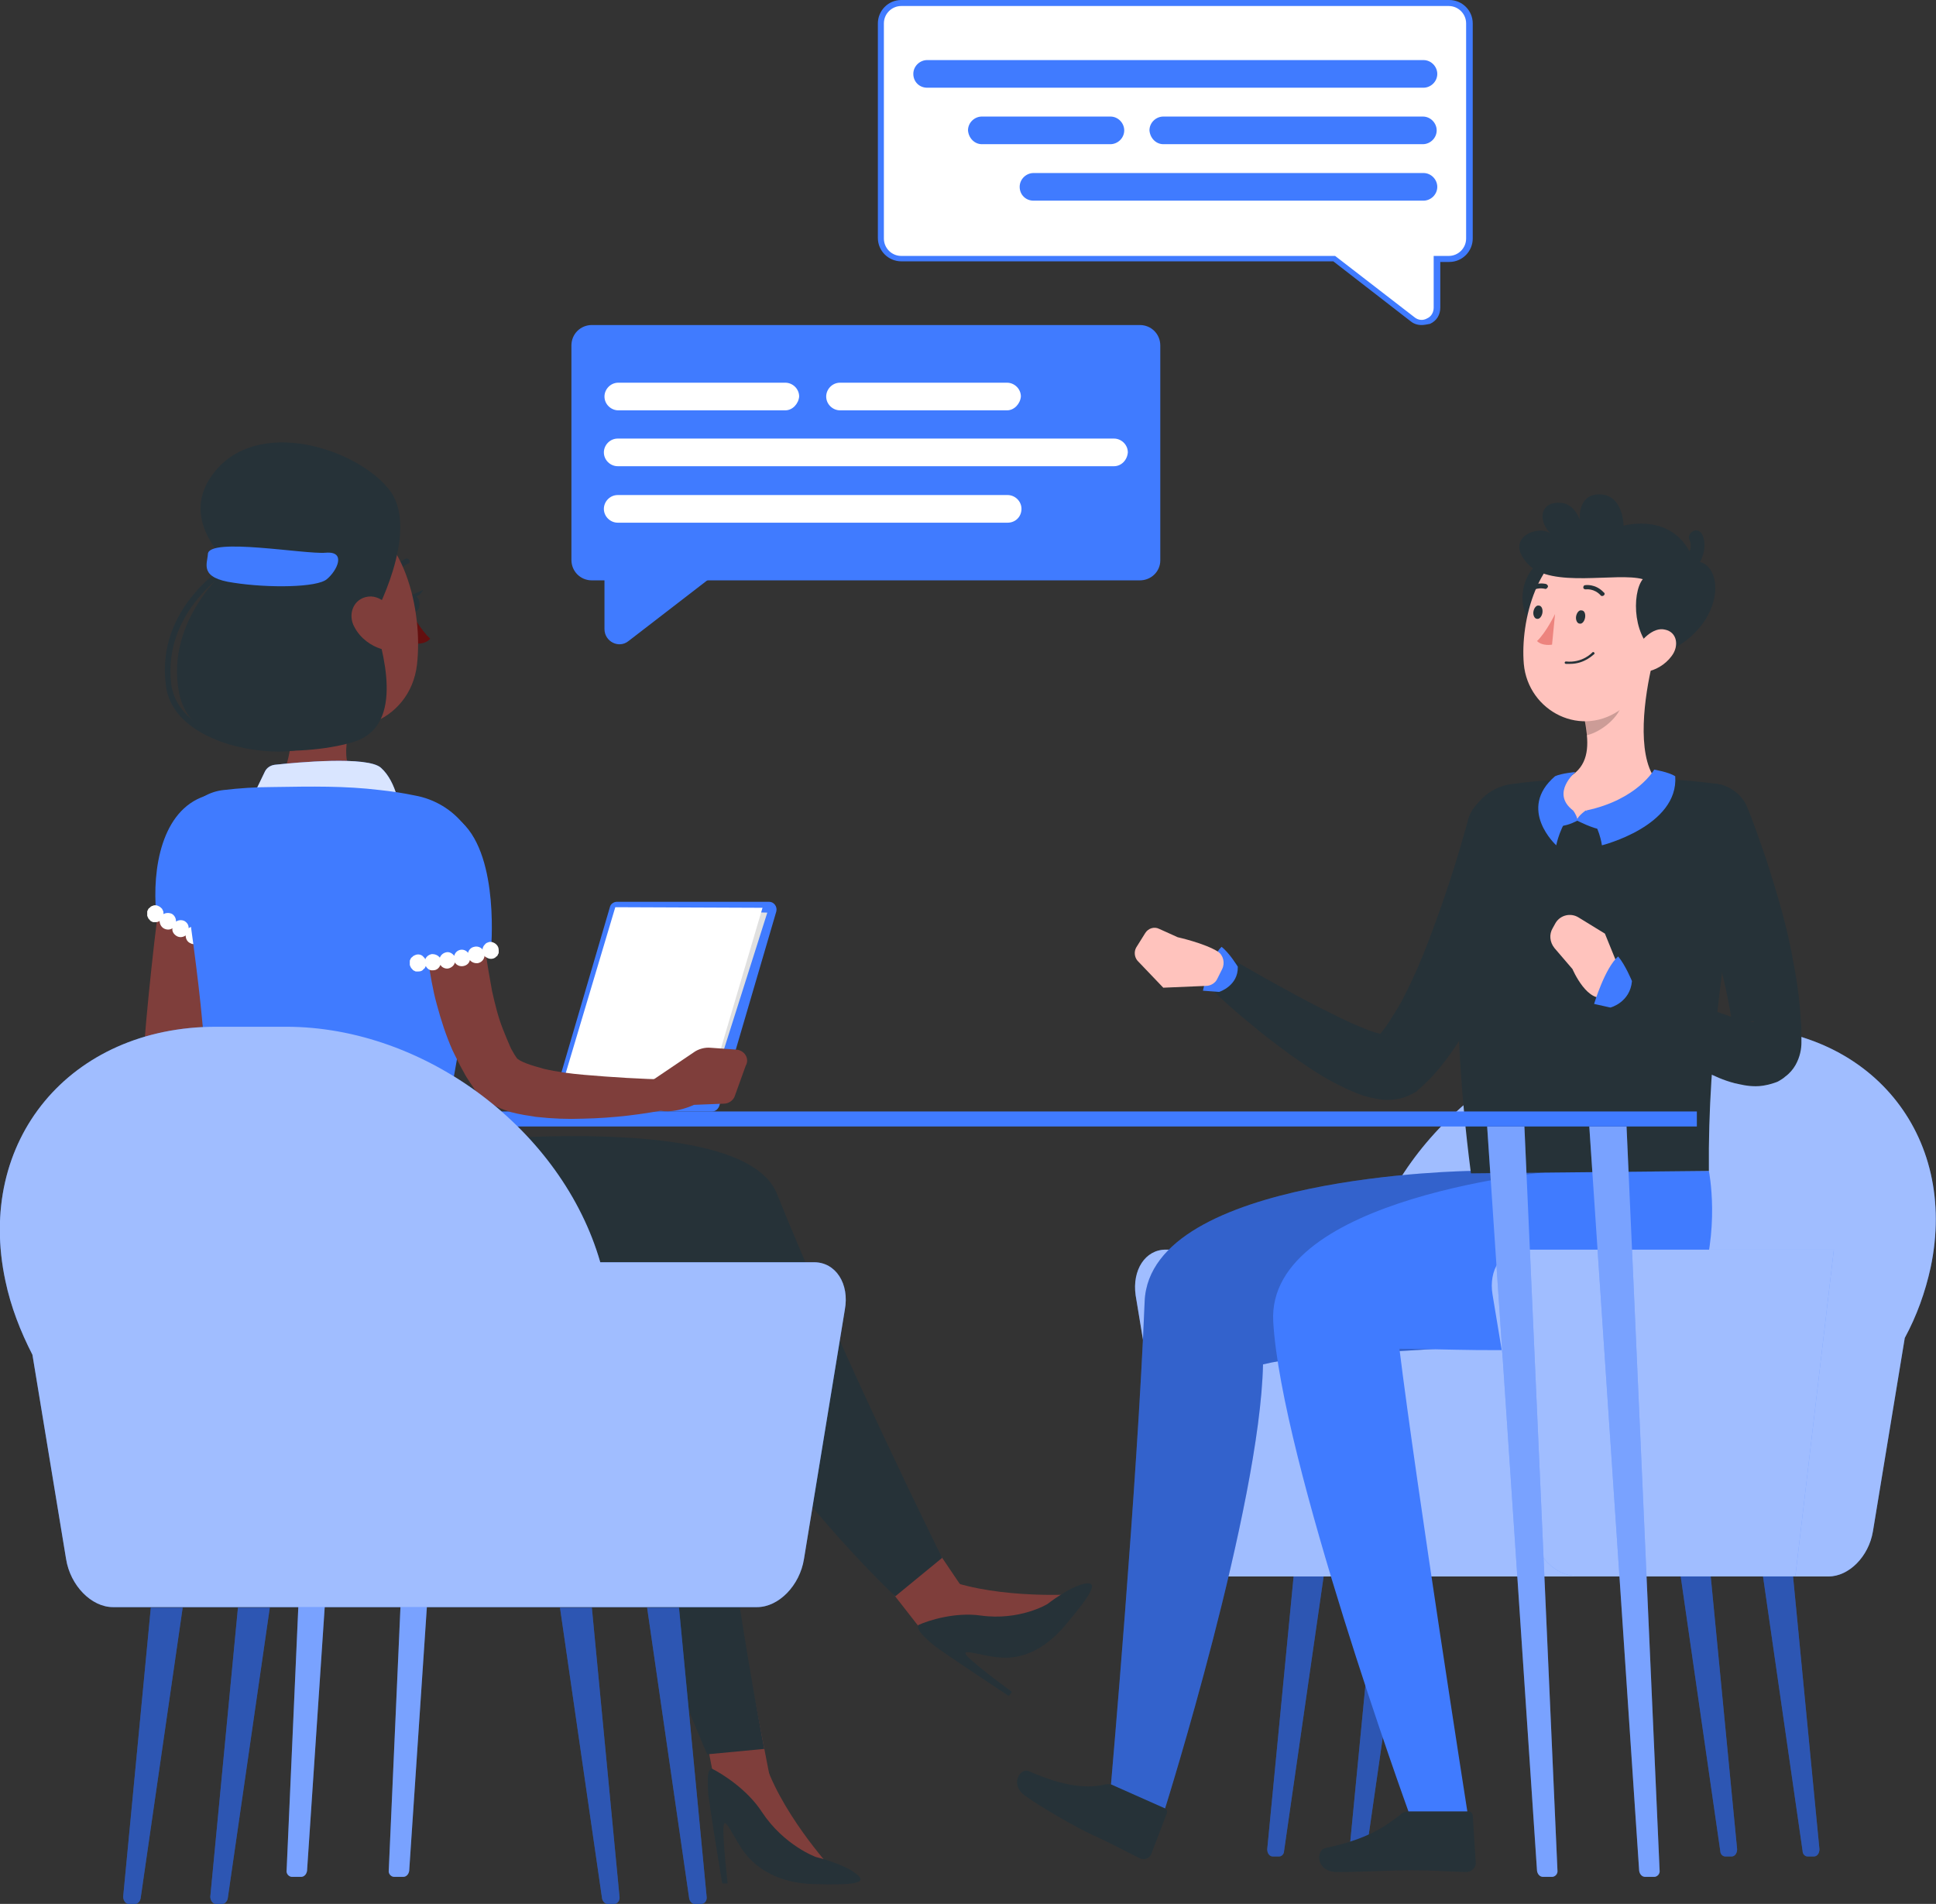 <?xml version="1.0" encoding="utf-8"?>
<!-- Generator: Adobe Illustrator 24.2.0, SVG Export Plug-In . SVG Version: 6.00 Build 0)  -->
<svg version="1.1" xmlns="http://www.w3.org/2000/svg" xmlns:xlink="http://www.w3.org/1999/xlink" x="0px" y="0px"
	 viewBox="0 0 322.2 316.9" style="enable-background:new 0 0 322.2 316.9;" xml:space="preserve">
<rect x="0" y="0" width="322.2" height="316.9" fill="#333333" stroke="none"/>
<style type="text/css">
	.st0{fill:#407BFF;}
	.st1{opacity:0.3;}
	.st2{opacity:0.5;fill:#FFFFFF;}
	.st3{fill:#263238;}
	.st4{opacity:0.2;}
	.st5{fill:#FFC3BD;}
	.st6{fill:#ED847E;}
	.st7{opacity:0.3;fill:#FFFFFF;}
	.st8{fill:#7F3E3B;}
	.st9{fill:#630F0F;}
	.st10{opacity:0.8;fill:#FFFFFF;}
	.st11{fill:#FFFFFF;}
	.st12{fill:#E0E0E0;}

	.agency_woman_foot{
		animation: agency_woman_foot 2s ease infinite;
		transform-origin: 49% 84%;
	}

	.agency_man_foot{
		animation: agency_man_foot 5s ease infinite;
		transform-origin: 57% 95%;
	}

	.agency_woman_head{
		animation: agency_woman_foot 5s ease infinite;
		transform-origin: 15% 44%;
	}

	.agency_man_head{
		animation: agency_man_head 3s ease infinite;
		transform-origin: 82% 33%;
	}

	.agency_man_left_arm{
		animation: agency_man_left_arm 5s ease infinite;
		transform-origin: 79% 44%;
	}

	.agency_man_left_hand{
		animation: agency_man_left_hand 4s ease infinite;
		transform-origin: 62% 51%;
	}

	.agency_man_right_arm{
		animation: agency_man_right_arm 4s ease infinite;
		transform-origin: 87% 43%;
	}

	.agency_woman_right_arm{
		animation: agency_woman_right_arm 5s ease infinite;
		transform-origin: 20% 46%;
	}

	.agency_man_right_hand{
		animation: agency_man_right_hand 4s ease infinite;
		transform-origin: 83% 52%;
	}

	.agency_chat_1{
		animation: agency_chat_1 4s ease infinite;
		transform-origin: 37% 40%;
	}

	.agency_chat_2{
		animation: agency_chat_2 4s ease infinite;
		transform-origin: 65% 29%;
	}

	@keyframes agency_woman_foot{
		0%{
			transform: rotate(0deg)
		}

		50%{
			transform: rotate(12deg)
		}

		100%{
			transform: rotate(0deg)
		}
	}

	@keyframes agency_man_foot{
		0%{
			transform: rotate(0deg)
		}

		50%{
			transform: rotate(-12deg)
		}

		100%{
			transform: rotate(0deg)
		}
	}

	@keyframes agency_chat_1{
		0%{
			transform: scale(0);
		}

		10%{
			transform: scale(1);
		}

		20%,80%{
			transform: scale(0.9);
		}

		90%, 100%{
			transform: scale(0);
		}
	}

		@keyframes agency_chat_2{
		0%,10%{
			transform: scale(0);
		}

		20%{
			transform: scale(1);
		}

		30%,80%{
			transform: scale(0.9);
		}

		90%, 100%{
			transform: scale(0);
		}
	}

	@keyframes agency_man_left_arm{
		0%{
			transform: rotate(0deg)
		}

		50%{
			transform: rotate(12deg)
		}

		100%{
			transform: rotate(0deg)
		}
	}

	@keyframes agency_man_left_hand{
		0%{
			transform: rotate(0deg)
		}

		50%{
			transform: rotate(20deg)
		}

		100%{
			transform: rotate(0deg)
		}
	}

	@keyframes agency_man_right_hand{
		0%{
			transform: rotate(0deg)
		}

		50%{
			transform: rotate(-10deg)
		}

		100%{
			transform: rotate(0deg)
		}
	}

	@keyframes agency_man_right_arm{
		0%{
			transform: rotate(0deg)
		}

		50%{
			transform: rotate(9deg)
		}

		100%{
			transform: rotate(0deg)
		}
	}

	@keyframes agency_woman_right_arm{
		0%{
			transform: rotate(0deg)
		}

		50%{
			transform: rotate(-9deg)
		}

		100%{
			transform: rotate(0deg)
		}
	}

	@keyframes agency_man_head{
		0%{
			transform: rotate(0deg)
		}

		50%{
			transform: rotate(-6deg)
		}

		100%{
			transform: rotate(0deg)
		}
	}
</style>
<g id="Character_2" style="transform:translate3d(0, 1.5%, 0)">
	<g>
		<g>
			<g>
				<g>
					<path class="st0" d="M288.2,309h-1.1c-0.4,0-0.8-0.4-0.8-0.9l-6.6-45.8h5l4.4,45.5C289.1,308.5,288.7,309,288.2,309z"/>
					<path class="st1" d="M288.2,309h-1.1c-0.4,0-0.8-0.4-0.8-0.9l-6.6-45.8h5l4.4,45.5C289.1,308.5,288.7,309,288.2,309z"/>
				</g>
				<g>
					<path class="st0" d="M301.9,309h-1.1c-0.4,0-0.8-0.4-0.8-0.9l-6.6-45.8h5l4.4,45.5C302.8,308.5,302.4,309,301.9,309z"/>
					<path class="st1" d="M301.9,309h-1.1c-0.4,0-0.8-0.4-0.8-0.9l-6.6-45.8h5l4.4,45.5C302.8,308.5,302.4,309,301.9,309z"/>
				</g>
				<g>
					<path class="st0" d="M225.5,309h1.1c0.4,0,0.8-0.4,0.8-0.9l6.6-45.8h-5l-4.4,45.5C224.6,308.5,225,309,225.5,309z"/>
					<path class="st1" d="M225.5,309h1.1c0.4,0,0.8-0.4,0.8-0.9l6.6-45.8h-5l-4.4,45.5C224.6,308.5,225,309,225.5,309z"/>
				</g>
				<g>
					<path class="st0" d="M211.8,309h1.1c0.4,0,0.8-0.4,0.8-0.9l6.6-45.8h-5l-4.4,45.5C210.9,308.5,211.3,309,211.8,309z"/>
					<path class="st1" d="M211.8,309h1.1c0.4,0,0.8-0.4,0.8-0.9l6.6-45.8h-5l-4.4,45.5C210.9,308.5,211.3,309,211.8,309z"/>
				</g>
			</g>
			<g>
				<path class="st0" d="M194,208h33.7c6-20.8,27.5-37.1,49.5-37.1c0,0,0,0,0,0h10.9c23,0,37.9,17.9,33.2,40.1
					c-0.9,4.1-2.3,8-4.3,11.7l-5.3,32.2c-0.7,4.2-4,7.5-7.4,7.5l-101.4,0c-3.4,0-6.7-3.4-7.4-7.5l-6.5-39.3
					C188.4,211.4,190.6,208,194,208z"/>
				<path class="st2" d="M194,208h33.7c6-20.8,27.5-37.1,49.5-37.1c0,0,0,0,0,0h10.9c23,0,37.9,17.9,33.2,40.1
					c-0.9,4.1-2.3,8-4.3,11.7l-5.3,32.2c-0.7,4.2-4,7.5-7.4,7.5l-101.4,0c-3.4,0-6.7-3.4-7.4-7.5l-6.5-39.3
					C188.4,211.4,190.6,208,194,208z"/>
			</g>
		</g>
		<g>
			<g>
				<g>
					<path class="st3 agency_man_foot" d="M185.6,297.2l8.3,3.8c0.3,0.1,0.4,0.5,0.3,0.8l-2.6,6.8c-0.3,0.7-1.2,1.1-1.9,0.7
						c-2.9-1.4-4.2-2.2-7.9-3.9c-2.3-1-8.4-4.5-11.2-6.5c-2.7-2-0.7-4.7,0.6-4.1c6.1,2.7,10,2.9,12.8,2.2
						C184.6,296.9,185.1,297,185.6,297.2z"/>
					<g>
						<path class="st0" d="M244.7,194.9c0,0-53.3,0.7-54.2,21.7c-1.2,30.2-5.6,80.4-5.6,80.4l9,4c0,0,15.8-50.3,16.3-73.9
							c15-3.7,53.6,0,58.1-12.3c3.7-10.1,1.7-19.9,1.7-19.9H244.7z"/>
						<path class="st4" d="M244.7,194.9c0,0-53.3,0.7-54.2,21.7c-1.2,30.2-5.6,80.4-5.6,80.4l9,4c0,0,15.8-50.3,16.3-73.9
							c15-3.7,53.6,0,58.1-12.3c3.7-10.1,1.7-19.9,1.7-19.9H244.7z"/>
					</g>
				</g>
				<g>
					<path class="st3" d="M234.4,301.5h10c0.4,0,0.6,0.3,0.7,0.6l0.5,7.9c0.1,0.8-0.7,1.6-1.6,1.6c-3.5-0.1-5.1-0.3-9.5-0.3
						c-2.7,0-8.2,0.3-11.9,0.3c-3.7,0-3.6-3.7-2-4c7.1-1.5,9.9-3.6,12.4-5.5C233.4,301.7,233.9,301.5,234.4,301.5z"/>
					<path class="st0" d="M259.1,194.9c0,0-48.4,4.1-47.2,25.1c1.3,23,22.5,81.5,22.5,81.5h9.8c0,0-8.4-53.6-11.3-77
						c13.6,0,45.3,2.6,49.8-9.7c3.7-10.1,1.7-19.9,1.7-19.9H259.1z"/>
				</g>
				<g class="agency_man_left_arm">
					<path class="st3" d="M256.1,139.6c-0.5,1.9-0.9,3.7-1.5,5.5c-0.5,1.8-1.1,3.6-1.7,5.4c-1.2,3.6-2.5,7.1-3.9,10.6
						c-1.5,3.5-3.1,7-5.1,10.4c-1,1.7-2.1,3.4-3.4,5.1c-1.3,1.7-2.7,3.3-4.6,4.9l-0.1,0.1c-0.1,0.1-0.2,0.2-0.3,0.2
						c-1.3,0.8-2.5,1.1-3.4,1.2c-0.9,0.1-1.7,0.1-2.3,0c-1.3-0.2-2.2-0.4-3.1-0.7c-1.7-0.6-3.1-1.3-4.5-2c-2.7-1.4-5.1-3.1-7.4-4.7
						c-2.3-1.7-4.6-3.4-6.7-5.2c-2.2-1.8-4.3-3.6-6.3-5.6c-1.2-1.2-1.2-3.1-0.1-4.3c1-1,2.5-1.2,3.7-0.6l0,0c2.4,1.3,4.7,2.7,7.1,4
						c2.4,1.3,4.7,2.6,7.1,3.8c2.4,1.2,4.7,2.4,7,3.3c1.1,0.5,2.3,0.9,3.2,1.1c0.4,0.1,0.9,0.2,1,0.1c0.1,0,0,0-0.2,0
						c-0.2,0-0.7,0.1-1.4,0.5l-0.5,0.4c0.9-0.8,1.8-1.9,2.6-3.2c0.8-1.3,1.7-2.6,2.4-4.1c1.5-2.9,2.9-6.1,4.1-9.3
						c1.2-3.2,2.4-6.5,3.5-9.9c1.1-3.3,2.1-6.8,3-10l0-0.1c0.9-3.3,4.3-5.2,7.5-4.3C254.9,133.2,256.8,136.4,256.1,139.6z"/>
					<path class="st0" d="M206,160.9c0,0-1.4-2.3-2.7-3.3c-2,1.9-3.1,7.3-3.1,7.3l2.7,0.2C202.9,165.1,206.1,164.1,206,160.9z"/>
					<g>
						<path class="st5 agency_man_left_hand" d="M196,156l-3.1-1.4c-0.8-0.4-1.8-0.1-2.3,0.7l-1.5,2.4c-0.4,0.7-0.3,1.6,0.2,2.2l4.3,4.5l7.1-0.3
							c0.8,0,1.6-0.5,1.9-1.2l0.8-1.6c0.5-1,0.2-2.3-0.7-2.9C200.5,157,196,156,196,156z"/>
					</g>
				</g>
				<path class="st3" d="M244.3,137.6c-1.4,9-3.3,28.4,0.5,57.7l39.6-0.4c-0.2-20.3,2.9-39.4,6.1-58c0.5-3.1-1.6-6-4.7-6.4
					c-9.5-1.4-24.9-1.3-34.2,0C247.8,131,244.8,133.9,244.3,137.6z"/>
				<path class="st5" d="M275,110.4l-4.8,4l-6.5,5.4c0.2,0.9,0.3,1.8,0.4,2.6c0.3,3.2-0.4,6.1-4.2,7.5c-1.4,0.6-2.7,1.6-3.2,3.1
					c-0.5,1.7,0.1,3.5,5.4,3.5c7.7,0,11.8-3.4,13.3-5.1c0.4-0.5,0.4-1.2,0.1-1.7C272.3,125.4,273.7,115.8,275,110.4z"/>
				<path class="st0" d="M261.8,134.9c0,0,0.5,0.6,0.7,1.4c0.4-0.7,1.4-1.4,1.4-1.4s2.3,1,2.8,3.2c-1.5-0.1-4.2-1.5-4.2-1.5
					s-1.4,0.8-2.8,0.9C259.9,135.7,261.8,134.9,261.8,134.9z"/>
				<path class="st0" d="M264,134.9c2.2,2.5,2.6,5.8,2.6,5.8s12.8-3.2,12.2-11.5c-1.1-0.7-3.5-1.1-3.5-1.1S272.5,133.1,264,134.9z"
					/>
				<path class="st0" d="M261.8,134.9c-2.2,2.5-2.8,5.8-2.8,5.8s-6.6-6-0.2-11.5c1.1-0.5,3.4-0.7,3.4-0.7S258,132,261.8,134.9z"/>
				<path class="st4" d="M263.6,119.8c0.2,0.9,0.3,1.8,0.4,2.6c2.4-0.5,5.7-3.1,6-5.6c0.1-0.9,0.1-1.8,0.1-2.5L263.6,119.8z"/>
				<g class="agency_man_head">
					<path class="st3" d="M256.6,93.2c-6,4.3-2.7,14.3,2.5,10.5C264.3,99.8,261.5,89.7,256.6,93.2z"/>
					<path class="st5" d="M276.9,102.1c-1.7,7.7-2.3,12.2-6.8,15.7c-6.8,5.3-15.8,0.6-16.5-7.3c-0.6-7.1,2.2-18.5,10.3-20.6
						C271.9,87.7,278.6,94.4,276.9,102.1z"/>
					<path class="st3" d="M273.4,96.4c-4.3-1.2-15.2,1.6-19.1-2.5c-4.2-4.5,1.9-6.6,3.7-5.1c-2.3-2.6-1.4-5.4,1.8-5.1
						c2.3,0.2,3.1,2.8,3.1,2.8s-0.4-4.5,3.6-4.2c3.7,0.3,3.7,5.2,3.7,5.2s8.7-2.5,11.7,5.9c5.5-0.1,5.4,11.5-5.7,15.6
						C271.7,106.7,271.5,98.8,273.4,96.4z"/>
					<path class="st3" d="M280.7,95c-0.5,0-1-0.4-1.1-0.9c-0.1-0.6,0.3-1.2,0.9-1.3c0.1,0,0.4-0.3,0.6-0.8c0.3-0.6,0.4-1.4,0.1-2.1
						c-0.3-0.6,0-1.2,0.6-1.5c0.6-0.3,1.2,0,1.5,0.6c0.7,1.5,0.3,3.1-0.2,4.2c-0.5,1-1.3,1.7-2.2,1.8C280.8,95,280.8,95,280.7,95z"
						/>
					<path class="st5" d="M278.2,109.2c-1.1,1.5-2.8,2.4-4.2,2.6c-2.2,0.4-2.8-1.6-1.9-3.5c0.9-1.7,3-4,5-3.5
						C279.1,105.2,279.5,107.5,278.2,109.2z"/>
					<path class="st3" d="M263.8,102.8c-0.1,0.6-0.5,1.1-0.9,1c-0.4,0-0.7-0.6-0.6-1.2c0.1-0.6,0.5-1.1,0.9-1
						C263.7,101.6,263.9,102.2,263.8,102.8z"/>
					<path class="st3" d="M256.7,102c-0.1,0.6-0.5,1.1-0.9,1c-0.4,0-0.7-0.6-0.6-1.2c0.1-0.6,0.5-1.1,0.9-1
						C256.5,100.8,256.8,101.3,256.7,102z"/>
					<path class="st6" d="M258.8,102.2c0,0-1.5,3.1-3,4.5c0.9,0.9,2.5,0.6,2.5,0.6L258.8,102.2z"/>
					<path class="st3" d="M261.3,110.5c2.5,0,3.9-1.6,4-1.6c0.1-0.1,0.1-0.2,0-0.3c-0.1-0.1-0.2-0.1-0.3,0c0,0-1.6,1.8-4.4,1.5
						c-0.1,0-0.2,0.1-0.2,0.2c0,0.1,0.1,0.2,0.2,0.2C260.8,110.5,261.1,110.5,261.3,110.5z"/>
					<path class="st3" d="M266.7,99.2c0.1,0,0.1,0,0.2-0.1c0.2-0.1,0.2-0.4,0-0.5c-1.4-1.5-3.1-1.2-3.1-1.2c-0.2,0-0.3,0.2-0.3,0.4
						c0,0.2,0.2,0.3,0.4,0.3c0.1,0,1.4-0.2,2.5,1C266.4,99.2,266.6,99.2,266.7,99.2z"/>
					<path class="st3" d="M254.1,98.8c0.1,0,0.2,0,0.3-0.1c1.3-1.1,2.6-0.7,2.7-0.7c0.2,0.1,0.4-0.1,0.5-0.3
						c0.1-0.2-0.1-0.4-0.3-0.5c0,0,0,0,0,0c-0.1,0-1.7-0.5-3.3,0.9c-0.2,0.1-0.2,0.4,0,0.5C254,98.7,254.1,98.7,254.1,98.8z"/>
				</g>
				<g class="agency_man_right_arm">
					<path class="st3" d="M290.8,134.4c1.2,2.9,2.1,5.7,3.1,8.5c0.9,2.8,1.8,5.7,2.6,8.6c0.8,2.9,1.5,5.9,2,8.9c0.6,3,1,6.1,1.2,9.4
						c0.1,0.8,0.1,1.6,0.1,2.5l0,1.3c0,0.9-0.2,2.3-1,3.7c-0.4,0.7-1,1.4-1.7,1.9c-0.3,0.3-0.7,0.5-1,0.7c-0.3,0.2-0.7,0.3-1,0.4
						c-1.2,0.4-2.2,0.5-2.9,0.5c-1.5,0-2.5-0.3-3.5-0.5c-1.9-0.5-3.4-1.2-4.8-1.9c-1.4-0.7-2.8-1.5-4.1-2.2
						c-5.3-3.1-10-6.6-14.7-10.5c-1.3-1.1-1.5-3-0.4-4.3c0.9-1.1,2.4-1.4,3.6-0.8l0.1,0c5.2,2.5,10.4,5,15.5,7.1
						c1.3,0.5,2.6,1,3.8,1.4c1.2,0.4,2.5,0.8,3.4,0.9c0.5,0.1,0.9,0.1,0.8,0c0,0-0.3-0.1-0.8,0.1c-0.1,0-0.3,0.1-0.5,0.2
						c-0.2,0.1-0.3,0.2-0.5,0.4c-0.4,0.3-0.7,0.7-1,1.1c-0.5,0.8-0.5,1.5-0.5,1.6l-0.1-0.9c-0.1-0.6-0.1-1.2-0.2-1.9
						c-0.7-5.1-2.1-10.6-3.7-16c-1.6-5.4-3.4-10.8-5.3-16.1l0-0.1c-1.1-3.2,0.5-6.7,3.7-7.8C286.2,129.8,289.6,131.4,290.8,134.4z"
						/>
					<g>
						<path class="st5 agency_man_right_hand" d="M267.1,155.4l-4.4-2.7c-1.3-0.8-3-0.4-3.8,0.9l-0.5,0.9c-0.6,1-0.5,2.3,0.3,3.3l3,3.5
							c0,0,2.6,6.1,5.7,4.5l2.3-4L267.1,155.4z"/>
					</g>
					<path class="st0" d="M271.6,163.3c0,0-1.1-2.7-2.3-4.1c-2.2,1.9-4,7.9-4,7.9l2.7,0.6C268.1,167.7,271.3,166.8,271.6,163.3z"/>
				</g>
			</g>
		</g>
		<g>
			<path class="st0" d="M305.2,208h-51.9c-3.4,0-5.6,3.4-4.9,7.5l6.5,39.3c0.7,4.2,4,7.5,7.4,7.5l36.5,0L305.2,208z"/>
			<path class="st2" d="M305.2,208h-51.9c-3.4,0-5.6,3.4-4.9,7.5l6.5,39.3c0.7,4.2,4,7.5,7.4,7.5l36.5,0L305.2,208z"/>
		</g>
	</g>
</g>
<g id="Table" style="transform: translate3d(0, 1.3%, 0);">
	<g>
		<g>
			<g>
				<path class="st0" d="M65.6,312.4h1.5c0.5,0,0.9-0.4,1-1l8.3-123.9h-6.2l-5.5,123.8C64.6,311.9,65.1,312.4,65.6,312.4z"/>
				<path class="st7" d="M65.6,312.4h1.5c0.5,0,0.9-0.4,1-1l8.3-123.9h-6.2l-5.5,123.8C64.6,311.9,65.1,312.4,65.6,312.4z"/>
			</g>
			<g>
				<path class="st0" d="M48.6,312.4h1.5c0.5,0,0.9-0.4,1-1l8.3-123.9h-6.2l-5.5,123.8C47.6,311.9,48.1,312.4,48.6,312.4z"/>
				<path class="st7" d="M48.6,312.4h1.5c0.5,0,0.9-0.4,1-1l8.3-123.9h-6.2l-5.5,123.8C47.6,311.9,48.1,312.4,48.6,312.4z"/>
			</g>
			<g>
				<path class="st0" d="M258.3,312.4h-1.5c-0.5,0-0.9-0.4-1-1l-8.3-123.9h6.2l5.5,123.8C259.3,311.9,258.8,312.4,258.3,312.4z"/>
				<path class="st7" d="M258.3,312.4h-1.5c-0.5,0-0.9-0.4-1-1l-8.3-123.9h6.2l5.5,123.8C259.3,311.9,258.8,312.4,258.3,312.4z"/>
			</g>
			<g>
				<path class="st0" d="M275.3,312.4h-1.5c-0.5,0-0.9-0.4-1-1l-8.3-123.9h6.2l5.5,123.8C276.3,311.9,275.8,312.4,275.3,312.4z"/>
				<path class="st7" d="M275.3,312.4h-1.5c-0.5,0-0.9-0.4-1-1l-8.3-123.9h6.2l5.5,123.8C276.3,311.9,275.8,312.4,275.3,312.4z"/>
			</g>
		</g>
		<rect x="41.1" y="185" class="st0" width="241.3" height="2.5"/>
	</g>
</g>
<g id="Character_1">
	<g>
		<g>
			<g>
				<g class="agency_woman_head">
					<path class="st8" d="M47.8,111.1c1,5.8,1.8,16.3-2.4,20c0,0,10,5.3,16.6,14.4c7-5.6,1.1-13.9,1.1-13.9c-6.3-1.7-6-6.4-4.8-10.8
						L47.8,111.1z"/>
					<g id="woman_x5F_head">
						<path class="st3" d="M68,100.5c0.1,0.8,0.6,1.3,1.1,1.3c0.5-0.1,0.8-0.7,0.7-1.5c-0.1-0.8-0.6-1.3-1.1-1.3S67.9,99.7,68,100.5
							z"/>
						<path class="st3" d="M68.6,99l1.8-0.8C70.4,98.3,69.6,99.8,68.6,99z"/>
						<path class="st9" d="M68.3,101.7c0,0,1.7,3.2,3.3,4.6c-0.9,1.1-2.7,0.8-2.7,0.8L68.3,101.7z"/>
						<path class="st3" d="M68.1,93.7c0.1-0.1,0.1-0.3,0-0.5c-0.1-0.2-0.4-0.3-0.6-0.2c-2.3,1.1-2.6,3.2-2.6,3.3
							c0,0.3,0.1,0.5,0.4,0.5c0.2,0,0.5-0.1,0.5-0.4l0,0c0-0.1,0.3-1.7,2.1-2.6C68,93.8,68.1,93.8,68.1,93.7z"/>
						<path class="st8" d="M41.4,100.3c1.7,9.4,2.2,13.4,7.6,17.7c8.1,6.5,19.3,2.3,20.4-7.4c1-8.8-2-22.7-11.7-25.3
							C48.1,82.6,39.7,90.9,41.4,100.3z"/>
						<path class="st3" d="M62.1,102.9c1.6,5.2,5.4,17.7-3,20.5c-6.5,2.2-27,3.9-29.3-8.1c-2.4-12.4,8.6-21.2,8.6-21.2
							s-8.8-7.2-3.1-15c7.2-10.1,24.5-4.4,29.7,2.7C69.9,88.8,62.1,102.9,62.1,102.9z"/>
						<path class="st3" d="M46.3,125.1c-3.3,0-7.5-0.7-10.9-2.2c-4.6-2-7.4-5.1-7.8-8.9C25.9,100.9,38,93.8,38.2,93.7l0.5,0.8
							c-0.1,0.1-11.7,6.9-10.2,19.4c0.6,4.4,4.3,6.9,7.3,8.2c5.9,2.6,13.6,2.5,15.5,1.2l0.6,0.8C50.8,124.7,48.8,125.1,46.3,125.1z"
							/>
						<path class="st0" d="M34.6,92.2c-0.1,1.7-1.5,4,4.3,4.8c5.8,0.9,13.9,0.8,15.5-0.6c1.7-1.4,3.3-4.7-0.2-4.4
							C50.8,92.3,34.8,89.4,34.6,92.2z"/>
						<path class="st8" d="M59,104.4c1,1.9,2.8,3.1,4.4,3.6c2.5,0.7,3.8-1.5,3.1-3.9c-0.6-2.2-2.7-5.1-5.2-4.8
							C58.8,99.6,57.8,102.3,59,104.4z"/>
					</g>
				</g>
				<path class="st8" d="M37.1,145.5l-2.3,16.8c-0.7,5.6-1.5,11.2-2,16.7c-0.1,0.7-0.1,1.4-0.2,2l-0.1,1c0-0.1,0-0.3,0-0.5
					c0-0.2-0.1-0.3-0.1-0.5c0-0.1-0.1-0.3-0.2-0.4c0-0.1-0.1-0.2-0.1-0.2c-0.2-0.2-0.2-0.2-0.1-0.1c0,0.1,0.2,0.2,0.3,0.3
					c0.3,0.2,0.8,0.5,1.3,0.8c2.1,1,4.7,1.9,7.3,2.7c5.2,1.6,10.8,3,16.2,4.3l-0.6,4.8c-5.8-0.2-11.5-0.7-17.3-1.8
					c-2.9-0.6-5.8-1.2-8.9-2.4c-0.8-0.3-1.6-0.7-2.5-1.2c-0.4-0.3-0.9-0.5-1.4-0.9c-0.5-0.4-1-0.9-1.6-1.7c-0.3-0.4-0.5-0.9-0.8-1.5
					c-0.1-0.3-0.2-0.7-0.2-1c0-0.3-0.1-0.8-0.1-1l0-1.1c0-0.7,0-1.5,0.1-2.2c0.2-5.8,0.8-11.5,1.4-17.2c0.6-5.7,1.3-11.4,2.2-17
					L37.1,145.5z"/>
				<path class="st8" d="M69.7,193.5l-3.7,3.4c-0.9,0.8-2.1,1-3.1,0.5l-4.1-2c0,0-6-0.2-6.9-3.9l1.6-2.9l9.3-1
					c1-0.1,1.9,0.1,2.7,0.6l3.8,2.3C70.5,191.1,70.7,192.6,69.7,193.5z"/>
				<g>
					<path class="st0" d="M66.6,135.1c0,0-0.5-4.9-3.2-7.3c-2.2-2-14-0.9-17.7-0.5c-0.7,0.1-1.3,0.5-1.6,1.1l-2.7,5.6L66.6,135.1z"
						/>
					<path class="st10" d="M66.6,135.1c0,0-0.5-4.9-3.2-7.3c-2.2-2-14-0.9-17.7-0.5c-0.7,0.1-1.3,0.5-1.6,1.1l-2.7,5.6L66.6,135.1z"
						/>
				</g>
				<path class="st0" d="M34.1,132.5c-7.2,2.4-8.8,12.1-8.1,19.6l14.6,9c0,0,3.5-11,3.5-16.9C44,137.9,39,130.9,34.1,132.5z"/>
				<g>
					<path class="st11" d="M36.9,158.9c-0.3,0-0.7-0.1-1-0.4c-0.1-0.1-0.1-0.1-0.2-0.2c0-0.1-0.1-0.2-0.1-0.2c0-0.1-0.1-0.2-0.1-0.3
						c0-0.1,0-0.2,0-0.3c0-0.4,0.1-0.7,0.4-1c0.5-0.5,1.4-0.5,1.9,0c0.3,0.3,0.4,0.6,0.4,1c0,0.1,0,0.2,0,0.3c0,0.1,0,0.2-0.1,0.3
						c0,0.1-0.1,0.2-0.1,0.2c0,0.1-0.1,0.1-0.2,0.2C37.6,158.8,37.3,158.9,36.9,158.9z"/>
					<path class="st11" d="M34.1,158C34.1,158,34.1,158,34.1,158L34.1,158c-0.5-0.2-0.8-0.7-0.9-1.2l0,0c-0.4,0.3-1,0.5-1.5,0.2l0,0
						c-0.5-0.2-0.8-0.7-0.8-1.3l0,0c-0.4,0.3-1,0.4-1.5,0.1l0,0c-0.5-0.3-0.8-0.8-0.7-1.3l0,0c-0.4,0.3-1,0.3-1.5,0l0,0l0,0l0,0
						c-0.6-0.4-0.8-1.2-0.5-1.9l0,0c0.4-0.6,1.2-0.8,1.9-0.5l0,0c0.5,0.3,0.7,0.8,0.7,1.3l0,0c0.4-0.3,1-0.3,1.4-0.1l0,0
						c0.5,0.3,0.7,0.7,0.7,1.2l0,0c0.4-0.3,0.9-0.4,1.4-0.2l0,0c0.5,0.2,0.8,0.7,0.8,1.2l0,0c0.4-0.3,0.9-0.4,1.4-0.3l0,0
						c0.7,0.3,1,1.1,0.8,1.8l0,0c-0.2,0.5-0.7,0.9-1.3,0.9l0,0C34.4,158.1,34.3,158.1,34.1,158z"/>
					<path class="st11" d="M25.9,153.5c-0.1,0-0.2,0-0.3,0c-0.1,0-0.2,0-0.3-0.1c-0.1,0-0.2-0.1-0.2-0.1c-0.1,0-0.1-0.1-0.2-0.2
						c-0.1-0.1-0.1-0.1-0.2-0.2c0-0.1-0.1-0.2-0.1-0.2c0-0.1-0.1-0.2-0.1-0.3c0-0.1,0-0.2,0-0.3c0-0.1,0-0.2,0-0.3
						c0-0.1,0-0.2,0.1-0.3c0-0.1,0.1-0.2,0.1-0.2c0-0.1,0.1-0.1,0.2-0.2c0.1-0.1,0.1-0.1,0.2-0.2c0.1,0,0.1-0.1,0.2-0.1
						c0.1,0,0.2-0.1,0.3-0.1c0.4-0.1,0.9,0.1,1.2,0.4c0.1,0.1,0.1,0.1,0.2,0.2c0,0.1,0.1,0.2,0.1,0.2c0,0.1,0.1,0.2,0.1,0.3
						c0,0.1,0,0.2,0,0.3c0,0.1,0,0.2,0,0.3c0,0.1,0,0.2-0.1,0.3c0,0.1-0.1,0.2-0.1,0.2c0,0.1-0.1,0.1-0.2,0.2
						C26.6,153.3,26.3,153.5,25.9,153.5z"/>
				</g>
				<path class="st0" d="M80.1,146.6c-0.6,8.3-2.5,22.3-7,45.9l-39.1-1.2c1-14.4-0.5-25.2-4.1-50.5c-0.6-4.6,2.7-8.8,7.3-9.3
					c2.5-0.3,5.4-0.5,8.2-0.5c6.6-0.1,12-0.2,17.8,0.5c1.9,0.2,3.9,0.5,5.8,0.9C75.8,133.6,80.6,139.7,80.1,146.6z"/>
				<polygon class="st8" points="120,302.1 129.3,301.9 124.8,278.7 115.5,278.9 				"/>
				<path class="st8" d="M126.9,292c2.5,9.2,11.5,19,11.5,19l-12.9-3.3l-5.6-8l1-2.1L126.9,292z"/>
				<path class="st3" d="M117.8,296.3c0,1,0,2.2,0.2,3.2c0.5,3.8,2.2,14,2.2,14l0.9,0c0,0-0.8-6.8-0.7-9.3c0.1-2.5,1.7,1.9,3.7,4.4
					c2,2.5,5.5,4.8,11.2,5c6.7,0.2,9.3-0.1,7.2-1.7c-2.1-1.7-6.7-2.8-6.7-2.8s-5.3-1.9-9-7.5c-2.4-3.7-6.5-6.3-8.3-7.2
					C117.9,294.4,117.8,295.5,117.8,296.3z"/>
				<g id="woman_x5F_leg">
					<polygon class="st8" points="152.8,270.6 164.7,271 151.4,251.3 143.2,258.3 					"/>
					<g class="agency_woman_foot">
						<path class="st8" d="M155.7,262.2c8.6,4,22.4,3.2,22.4,3.2l-11.2,9l-9.6-0.7l-1-2.1L155.7,262.2z"/>
						<path class="st3" d="M153.8,272.4c0.7,0.7,1.6,1.5,2.5,2.1c3.1,2.2,11.6,7.8,11.6,7.8l0.5-0.7c0,0-5.5-4-7.3-5.8
							c-1.8-1.8,2.5,0,5.6,0.1c3.1,0.2,6.9-1,10.6-5.4c4.3-5.1,5.7-7.4,3.2-6.9c-2.5,0.5-6.2,3.4-6.2,3.4s-4.6,2.8-11.1,1.9
							c-4.2-0.6-8.7,0.8-10.4,1.6C152.6,271.1,153.3,271.9,153.8,272.4z"/>
					</g>
					<path class="st3" d="M59.4,191.8c0,0,63.4-9.4,69.9,6.9c11.4,28.3,27.5,60.6,27.5,60.6l-7.8,6.4c0,0-27.6-25.6-37.5-54
						c-11.7,3.8-49.1,16-62.8,16c-14.6,0-20.6-12.5-15.3-33.1c0.5-1.8,2.2-3.1,4.1-3.1C46.8,191.6,59.4,191.8,59.4,191.8z"/>
				</g>
				<path class="st3" d="M65.5,200.1c0,0,52-1.6,52.4,16.9c0.7,30.5,9.3,74.1,9.3,74.1l-9.5,0.9c0,0-15.5-34.7-19.6-64.5
					c-18.5,1.2-35.6,0.4-49.3,0.4c-15.3,0-16.6-16.8-1.7-36.5C56.3,191.4,65.5,200.1,65.5,200.1z"/>
				<path class="st11" d="M33.4,189.1l-1.1,3.5c-0.1,0.3,0.2,0.6,0.6,0.6l40.3,1.2c0.4,0,0.7-0.2,0.7-0.4l0.5-3.5
					c0-0.2-0.3-0.5-0.7-0.5l-39.6-1.2C33.8,188.8,33.5,188.9,33.4,189.1z"/>
				<g>
					<path class="st3" d="M38.6,193.6l-1.1,0c-0.2,0-0.4-0.1-0.4-0.3l0.6-4.5c0-0.1,0.2-0.2,0.4-0.2l1.1,0c0.2,0,0.4,0.1,0.4,0.3
						l-0.6,4.5C39,193.5,38.8,193.6,38.6,193.6z"/>
					<path class="st3" d="M70.2,194.6l-1.1,0c-0.2,0-0.4-0.1-0.4-0.3l0.6-4.5c0-0.1,0.2-0.2,0.4-0.2l1.1,0c0.2,0,0.4,0.1,0.4,0.3
						l-0.6,4.5C70.6,194.5,70.4,194.6,70.2,194.6z"/>
					<path class="st3" d="M54.4,194.1l-1.1,0c-0.2,0-0.4-0.1-0.4-0.3l0.6-4.5c0-0.1,0.2-0.2,0.4-0.2l1.1,0c0.2,0,0.4,0.1,0.4,0.3
						l-0.6,4.5C54.8,194,54.6,194.1,54.4,194.1z"/>
				</g>
				<g style="transform: translate3d(0, 1.3%, 0);">
					<path class="st0" d="M102.7,150.1H128c0.8,0,1.4,0.8,1.2,1.6l-9.5,32.4c-0.2,0.5-0.6,0.9-1.2,0.9H93.2c-0.8,0-1.4-0.8-1.2-1.6
						l9.5-32.4C101.6,150.5,102.1,150.1,102.7,150.1z"/>
					<polygon class="st12" points="103.1,151.3 127.7,151.9 118,182.5 93.4,181.9 					"/>
					<polygon class="st11" points="102.4,151 126.9,151.1 117.8,181.9 93.2,181.8 					"/>
				</g>
				<g class="agency_woman_right_arm">
					<path class="st8" d="M80.2,151.6c0,1,0.1,2.2,0.2,3.3c0.1,1.1,0.2,2.3,0.4,3.4c0.3,2.3,0.7,4.5,1.1,6.7c0.5,2.2,1,4.3,1.8,6.3
						c0.4,1,0.8,2,1.2,2.9c0.2,0.5,0.5,0.9,0.7,1.3l0.4,0.6c0,0-0.1,0,0,0c0.1,0.2,0.8,0.6,1.6,0.9c0.8,0.3,1.8,0.6,2.9,0.9
						c2.1,0.5,4.4,0.8,6.7,1c4.6,0.4,9.4,0.7,14.2,0.8l0.5,4.8c-4.9,1-9.8,1.6-14.9,1.7c-2.5,0.1-5.1,0-7.8-0.3
						c-1.3-0.2-2.7-0.4-4.2-0.8c-1.5-0.5-3-1-4.8-2.5c-0.4-0.4-0.9-0.8-1.3-1.4l-0.6-0.9c-0.4-0.6-0.8-1.2-1.1-1.8
						c-0.7-1.2-1.3-2.5-1.9-3.7c-1.1-2.5-1.9-5-2.6-7.6c-0.7-2.5-1.1-5.1-1.5-7.6c-0.2-1.3-0.3-2.6-0.4-3.8c-0.1-1.3-0.2-2.5-0.2-4
						L80.2,151.6z"/>
					<path class="st0" d="M76.9,136.9c6.3,5.9,4.8,21.4,4.8,21.4l-12.1,2.1c0,0-7.4-11.1-4.8-15.7C67.5,139.8,73.5,133.7,76.9,136.9
						z"/>
					<g>
						<path class="st11" d="M81.7,159.6c-0.4,0-0.7-0.2-1-0.4c-0.1-0.1-0.1-0.1-0.2-0.2c0-0.1-0.1-0.1-0.1-0.2
							c0-0.1-0.1-0.2-0.1-0.3c0-0.1,0-0.2,0-0.3c0-0.4,0.1-0.7,0.4-1c0.1-0.1,0.1-0.1,0.2-0.2c0.1,0,0.1-0.1,0.2-0.1
							c0.1,0,0.2-0.1,0.3-0.1c0.4-0.1,0.9,0.1,1.2,0.4c0.3,0.3,0.4,0.6,0.4,1c0,0.1,0,0.2,0,0.3c0,0.1,0,0.2-0.1,0.3
							c0,0.1-0.1,0.2-0.1,0.2c0,0.1-0.1,0.2-0.2,0.2C82.4,159.5,82,159.6,81.7,159.6z"/>
						<path class="st11" d="M70.7,160.3c-0.1-0.8,0.5-1.4,1.2-1.5l0,0c0.5,0,1,0.2,1.3,0.6l0,0c0.2-0.5,0.6-0.8,1.1-0.9l0,0
							c0.5-0.1,1,0.2,1.3,0.6l0,0c0.1-0.5,0.5-0.9,1-1l0,0c0.5-0.1,1,0.1,1.3,0.5l0,0c0.1-0.5,0.5-0.9,1-1v0c0.7-0.2,1.5,0.2,1.7,1
							l0,0c0.2,0.7-0.2,1.5-1,1.7l0,0l0,0l0,0c-0.5,0.1-1.1-0.1-1.4-0.5l0,0c-0.1,0.5-0.5,0.9-1.1,1l0,0c-0.5,0.1-1.1-0.1-1.4-0.6
							l0,0c-0.1,0.5-0.6,0.9-1.1,1l0,0c-0.5,0.1-1.1-0.2-1.3-0.6l0,0c-0.2,0.5-0.6,0.9-1.2,0.9l0,0c0,0-0.1,0-0.1,0l0,0
							C71.4,161.6,70.8,161,70.7,160.3z"/>
						<path class="st11" d="M69.6,161.7c-0.1,0-0.2,0-0.3,0c-0.1,0-0.2,0-0.3-0.1c-0.1,0-0.2-0.1-0.2-0.1c-0.1,0-0.1-0.1-0.2-0.2
							c-0.1-0.1-0.1-0.1-0.2-0.2c0-0.1-0.1-0.2-0.1-0.2c0-0.1-0.1-0.2-0.1-0.3c0-0.1,0-0.2,0-0.3c0-0.1,0-0.2,0-0.3
							c0-0.1,0-0.2,0.1-0.3c0-0.1,0.1-0.2,0.1-0.2c0-0.1,0.1-0.1,0.2-0.2c0.1-0.1,0.1-0.1,0.2-0.2c0.1,0,0.2-0.1,0.2-0.1
							c0.1,0,0.2-0.1,0.3-0.1c0.4-0.1,0.9,0,1.2,0.4c0.1,0.1,0.1,0.1,0.2,0.2c0,0.1,0.1,0.2,0.1,0.2c0,0.1,0.1,0.2,0.1,0.3
							c0,0.1,0,0.2,0,0.3c0,0.1,0,0.2,0,0.3c0,0.1,0,0.2-0.1,0.3c0,0.1-0.1,0.2-0.1,0.2c0,0.1-0.1,0.1-0.2,0.2
							C70.3,161.6,70,161.7,69.6,161.7z"/>
					</g>
					<path class="st8" d="M122.5,174.7l-4.2-0.3c-1-0.1-2.1,0.2-2.9,0.8l-7.7,5.2l-0.1,3.2c2.5,2.9,7.9,0.3,7.9,0.3l5-0.2
						c0.8,0,1.6-0.6,1.8-1.3l1.8-5C124.8,176.2,123.9,174.8,122.5,174.7z"/>
				</g>
			</g>
		</g>
		<g>
			<g>
				<g>
					<path class="st0" d="M35.9,316.9h1.1c0.4,0,0.8-0.4,0.9-0.9l7-48.4h-5.3L35,315.7C35,316.3,35.4,316.9,35.9,316.9z"/>
					<path class="st1" d="M35.9,316.9h1.1c0.4,0,0.8-0.4,0.9-0.9l7-48.4h-5.3L35,315.7C35,316.3,35.4,316.9,35.9,316.9z"/>
				</g>
				<g>
					<path class="st0" d="M21.4,316.9h1.1c0.4,0,0.8-0.4,0.9-0.9l7-48.4h-5.3l-4.6,48.1C20.5,316.3,20.9,316.9,21.4,316.9z"/>
					<path class="st1" d="M21.4,316.9h1.1c0.4,0,0.8-0.4,0.9-0.9l7-48.4h-5.3l-4.6,48.1C20.5,316.3,20.9,316.9,21.4,316.9z"/>
				</g>
				<g>
					<path class="st0" d="M102.2,316.9h-1.1c-0.4,0-0.8-0.4-0.9-0.9l-7-48.4h5.3l4.6,48.1C103.2,316.3,102.8,316.9,102.2,316.9z"/>
					<path class="st1" d="M102.2,316.9h-1.1c-0.4,0-0.8-0.4-0.9-0.9l-7-48.4h5.3l4.6,48.1C103.2,316.3,102.8,316.9,102.2,316.9z"/>
				</g>
				<g>
					<path class="st0" d="M116.7,316.9h-1.1c-0.4,0-0.8-0.4-0.9-0.9l-7-48.4h5.3l4.6,48.1C117.7,316.3,117.3,316.9,116.7,316.9z"/>
					<path class="st1" d="M116.7,316.9h-1.1c-0.4,0-0.8-0.4-0.9-0.9l-7-48.4h5.3l4.6,48.1C117.7,316.3,117.3,316.9,116.7,316.9z"/>
				</g>
			</g>
			<g>
				<path class="st0" d="M135.5,210.1H99.9c-6.3-21.9-29-39.2-52.3-39.2c0,0,0,0,0,0H36c-24.4,0-40.1,19-35.1,42.3
					c0.9,4.3,2.5,8.4,4.5,12.3l5.6,34c0.7,4.4,4.2,8,7.8,8l107.2,0c3.6,0,7.1-3.6,7.8-8l6.8-41.5
					C141.4,213.7,139.1,210.1,135.5,210.1z"/>
				<path class="st2" d="M135.5,210.1H99.9c-6.3-21.9-29-39.2-52.3-39.2c0,0,0,0,0,0H36c-24.4,0-40.1,19-35.1,42.3
					c0.9,4.3,2.5,8.4,4.5,12.3l5.6,34c0.7,4.4,4.2,8,7.8,8l107.2,0c3.6,0,7.1-3.6,7.8-8l6.8-41.5
					C141.4,213.7,139.1,210.1,135.5,210.1z"/>
			</g>
		</g>
	</g>
</g>
<g id="Bubble_Speech">
	<g>
		<g class="agency_chat_1">
			<g>
				<path class="st0" d="M189.7,96.6H98.5c-1.9,0-3.4-1.5-3.4-3.4V57.5c0-1.9,1.5-3.4,3.4-3.4h91.2c1.9,0,3.4,1.5,3.4,3.4v35.8
					C193.1,95.1,191.6,96.6,189.7,96.6z"/>
				<path class="st11" d="M185.4,77.6h-82.6c-1.2,0-2.3-1-2.3-2.3l0,0c0-1.2,1-2.3,2.3-2.3h82.6c1.2,0,2.3,1,2.3,2.3l0,0
					C187.6,76.6,186.6,77.6,185.4,77.6z"/>
				<path class="st11" d="M167.7,87h-64.9c-1.2,0-2.3-1-2.3-2.3l0,0c0-1.2,1-2.3,2.3-2.3h64.9c1.2,0,2.3,1,2.3,2.3l0,0
					C170,86,169,87,167.7,87z"/>
				<path class="st11" d="M130.7,68.3h-27.8c-1.2,0-2.3-1-2.3-2.3l0,0c0-1.2,1-2.3,2.3-2.3h27.8c1.2,0,2.3,1,2.3,2.3l0,0
					C132.9,67.2,131.9,68.3,130.7,68.3z"/>
				<path class="st11" d="M167.6,68.3h-27.8c-1.2,0-2.3-1-2.3-2.3l0,0c0-1.2,1-2.3,2.3-2.3h27.8c1.2,0,2.3,1,2.3,2.3l0,0
					C169.8,67.2,168.8,68.3,167.6,68.3z"/>
			</g>
			<path class="st0" d="M100.6,93.9v10.8c0,2.1,2.4,3.3,4,2l16.6-12.8L100.6,93.9z"/>
		</g>
		<g class="agency_chat_2">
			<g>
				<path class="st11" d="M241.1,0.5H150c-1.9,0-3.4,1.5-3.4,3.4v35.8c0,1.9,1.5,3.4,3.4,3.4h72l13.1,10.1c1.6,1.3,4,0.1,4-2V43h2.1
					c1.9,0,3.4-1.5,3.4-3.4V3.9C244.5,2,243,0.5,241.1,0.5z"/>
				<path class="st0" d="M236.6,54.1c-0.7,0-1.3-0.2-1.8-0.6l-12.9-10H150c-2.1,0-3.9-1.7-3.9-3.9V3.9c0-2.1,1.7-3.9,3.9-3.9h91.2
					c2.1,0,3.9,1.7,3.9,3.9v35.8c0,2.1-1.7,3.9-3.9,3.9h-1.5v7.6c0,1.2-0.6,2.2-1.7,2.7C237.5,54,237,54.1,236.6,54.1z M150,1
					c-1.6,0-2.9,1.3-2.9,2.9v35.8c0,1.6,1.3,2.9,2.9,2.9h72.2l13.2,10.2c0.6,0.5,1.4,0.6,2.1,0.2c0.7-0.3,1.1-1,1.1-1.8v-8.6h2.5
					c1.6,0,2.9-1.3,2.9-2.9V3.9c0-1.6-1.3-2.9-2.9-2.9H150z"/>
			</g>
			<path class="st0" d="M193.6,24h43.2c1.2,0,2.3-1,2.3-2.3l0,0c0-1.2-1-2.3-2.3-2.3h-43.2c-1.2,0-2.3,1-2.3,2.3l0,0
				C191.4,23,192.4,24,193.6,24z"/>
			<path class="st0" d="M163.4,24h21.4c1.2,0,2.3-1,2.3-2.3l0,0c0-1.2-1-2.3-2.3-2.3h-21.4c-1.2,0-2.3,1-2.3,2.3l0,0
				C161.2,23,162.2,24,163.4,24z"/>
			<path class="st0" d="M172,33.4h64.9c1.2,0,2.3-1,2.3-2.3v0c0-1.2-1-2.3-2.3-2.3H172c-1.2,0-2.3,1-2.3,2.3v0
				C169.7,32.4,170.7,33.4,172,33.4z"/>
			<path class="st0" d="M154.3,14.6h82.6c1.2,0,2.3-1,2.3-2.3l0,0c0-1.2-1-2.3-2.3-2.3h-82.6c-1.2,0-2.3,1-2.3,2.3l0,0
				C152,13.6,153,14.6,154.3,14.6z"/>
		</g>
	</g>
</g>
</svg>

